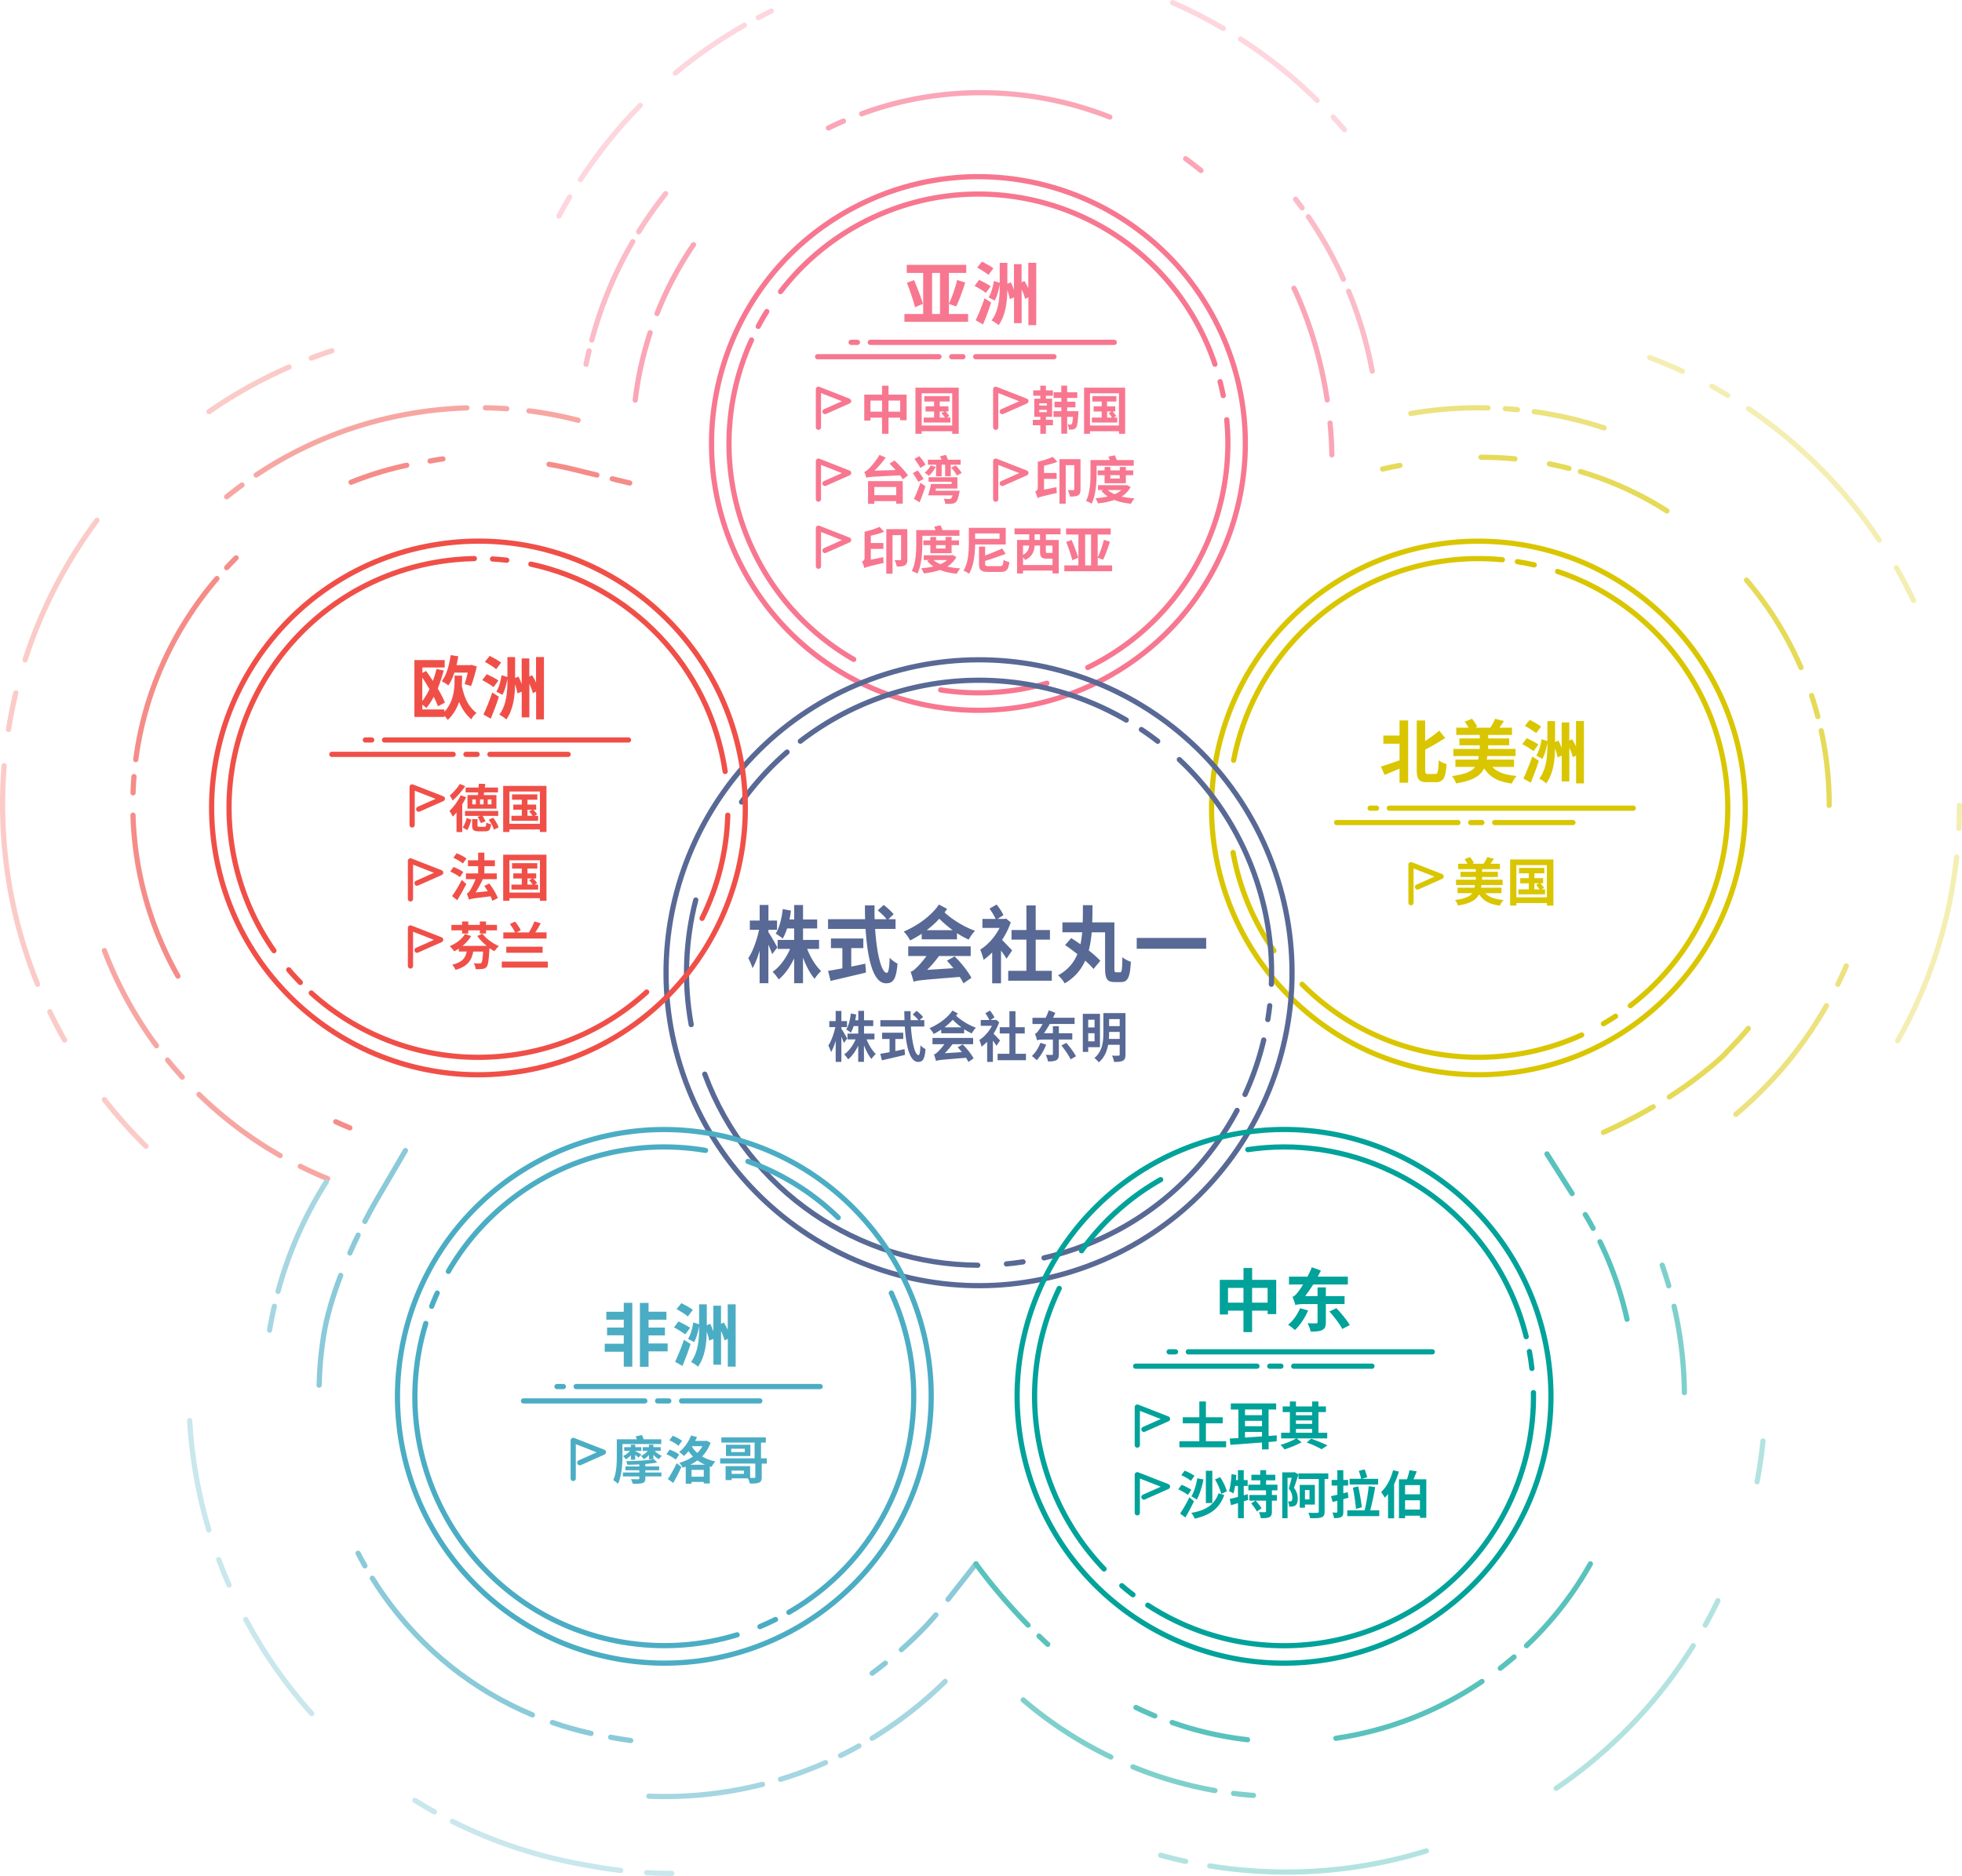 <svg xmlns="http://www.w3.org/2000/svg" viewBox="0 0 467.63 447.24"><defs><style>.d{stroke:#586995}.d,.e,.f,.g,.h,.i{fill:none;stroke-linecap:round;stroke-linejoin:round;stroke-width:1.24px}.l{fill:#4badc4}.e{stroke:#f04f48}.p{fill:#f04f48}.q{fill:#00a29a}.f{stroke:#d9c600}.g{stroke:#f87790}.h{stroke:#00a29a}.r{fill:#d9c600}.i{stroke:#4badc4}</style></defs><g id="b"><g id="c"><path class="f" d="M307.4 237.59c-24.84-24.83-24.84-65.11 0-89.94 24.84-24.84 65.11-24.84 89.94 0 24.84 24.84 24.84 65.11 0 89.94-24.84 24.84-65.11 24.84-89.94 0zm-3.77-10.94a59.12 59.12 0 01-9.74-23.41m83.09 43.5c-21.91 9.96-48.62 5.93-66.64-12.09m74.72 7.62c-.95.63-1.92 1.22-2.89 1.79"/><path class="f" d="M371.24 136.24c8.47 2.83 16.42 7.61 23.16 14.35 23.21 23.21 23.21 60.85 0 84.06-1.85 1.85-3.8 3.56-5.82 5.11M361.67 133.9c1.34.21 2.68.47 4.01.77m-71.66 46.59c2.18-11.24 7.62-21.97 16.32-30.68 13.06-13.06 30.69-18.77 47.74-17.14"/><path class="g" d="M261.08 162.89c-31.57 15.4-69.65 2.28-85.04-29.28-15.4-31.57-2.28-69.64 29.29-85.04 31.57-15.4 69.65-2.28 85.04 29.29s2.28 69.64-29.29 85.04zm-11.57 0a59.105 59.105 0 01-25.3 1.59m68.18-64.41c2.28 23.96-10.23 47.91-33.13 59.07m31.54-68.15c.28 1.1.53 2.21.75 3.32"/><path class="g" d="M186.04 69.52a59.26 59.26 0 0121.11-17.23c29.51-14.39 65.09-2.13 79.48 27.37a58.74 58.74 0 012.94 7.17m-108.85-9.02c.64-1.2 1.32-2.38 2.04-3.54m20.71 82.93a59.157 59.157 0 01-23.69-25.42c-8.1-16.6-7.76-35.13-.66-50.72"/><path class="d" d="M163.4 257.77c-14.29-38.63 5.45-81.53 44.08-95.82 38.64-14.29 81.53 5.45 95.82 44.09 14.29 38.63-5.45 81.53-44.08 95.82-38.63 14.28-81.53-5.45-95.82-44.08zm1.34-13.5c-1.83-10.07-1.36-20.18 1.09-29.71m67.22 87.07c-28.22-.13-54.71-17.51-65.07-45.55m75.86 44.75c-1.32.2-2.64.37-3.96.49"/><path class="d" d="M294.85 264.72c-7.75 14.54-20.65 26.39-37.32 32.56a70.209 70.209 0 01-8.7 2.6m52.37-51.94a70.313 70.313 0 01-4.46 12.98m5.89-21.16c-.13 1.1-.28 2.2-.46 3.3m-21.08-61.97c7.63 7.16 13.76 16.16 17.64 26.64 3.29 8.88 4.65 18.01 4.29 26.92m-30.98-60.73c1.33.88 2.63 1.81 3.89 2.79m-85.17-.01c5.45-4.2 11.62-7.66 18.42-10.18 20.32-7.51 41.89-4.96 59.26 5.14m-91.69 19.55c3.12-4.34 6.74-8.35 10.84-11.91"/><path class="e" d="M176.95 183.31c5.14 34.74-18.86 67.08-53.6 72.22-34.75 5.14-67.08-18.86-72.22-53.61-5.14-34.75 18.86-67.08 53.6-72.22 34.75-5.14 67.08 18.86 72.22 53.6zm-3.49 11.03c-.24 8.72-2.4 17.08-6.13 24.6m-40.8-84.45c23.53 5.06 42.58 24.22 46.31 49.43m-55.45-50.66c1.14.06 2.27.16 3.39.29"/><path class="e" d="M65.29 226.64c-5.11-7.31-8.65-15.9-10.05-25.33-4.81-32.47 17.63-62.7 50.1-67.5 2.59-.38 5.17-.59 7.72-.64M71.58 234.22c-.95-.97-1.87-1.97-2.76-3.01m85.31 5.3a59.15 59.15 0 01-31.39 14.91c-18.27 2.7-35.83-3.21-48.55-14.69"/><path d="M184.04 227.46c-.2-.56-.54-1.42-.9-2.26v9.2h-2.09v-7.76c-.49 1.66-1.06 3.14-1.69 4.18-.2-.68-.67-1.76-1.01-2.4 1.08-1.54 2.05-4.36 2.58-6.76h-2.21v-2.2h2.34v-3.72h2.09v3.72h2.05v2.2h-2.05v.58c.52.74 1.84 3.04 2.12 3.62l-1.22 1.6zm8.34-1.24c.79 2.04 2.05 4.08 3.33 5.28-.49.44-1.21 1.28-1.55 1.86-1.04-1.2-2.02-3.06-2.77-5.06v6.1h-2.11v-5.92c-.99 2.06-2.25 3.86-3.69 5.02-.32-.54-.99-1.38-1.44-1.82 1.67-1.14 3.22-3.24 4.16-5.46h-2.97v-2.14h3.94v-2.74h-1.67c-.31.92-.67 1.76-1.06 2.42-.36-.34-1.21-.92-1.67-1.18.9-1.4 1.42-3.62 1.69-5.86l1.96.38c-.11.72-.22 1.42-.36 2.1h1.12v-3.44h2.11v3.44h3.37v2.14h-3.37v2.74h3.82v2.14h-2.83zm16.2-4.76c.38 5.84 1.48 10.46 2.79 10.46.38 0 .59-1.06.68-3.6.49.56 1.28 1.14 1.87 1.4-.32 3.78-1.04 4.7-2.75 4.7-3.08 0-4.43-5.92-4.86-12.96h-8.95v-2.32h8.84c-.04-1.08-.05-2.2-.05-3.3h2.3c-.02 1.1-.02 2.22.02 3.3h2.84c-.49-.68-1.39-1.5-2.11-2.1l1.42-1.3c.81.62 1.87 1.56 2.36 2.22l-1.22 1.18h1.69v2.32h-4.88zm-5.69 8.98c1.1-.22 2.25-.46 3.35-.7l.16 2.12c-2.95.72-6.12 1.44-8.44 2l-.59-2.4c.92-.16 2.11-.36 3.4-.6v-4.82h-2.72v-2.3h7.72v2.3h-2.88v4.4zm22.85-13.76c-.2.28-.4.56-.61.84 1.75 1.64 4.59 3.44 7.26 4.38-.49.5-1.17 1.46-1.51 2.1-.94-.42-1.89-.94-2.79-1.54v1.48h-8.41v-1.32c-.88.56-1.78 1.1-2.75 1.58-.31-.6-1.03-1.64-1.53-2.12 3.42-1.44 6.68-3.88 8.39-6.44l1.96 1.04zm1.78 11.32c1.57 1.52 3.22 3.62 4.02 5.12l-1.91 1.3c-.22-.46-.52-.98-.88-1.52-8.88.72-10.12.8-11 1.16-.11-.5-.47-1.72-.72-2.4.47-.1.86-.44 1.42-.98.43-.36 1.4-1.44 2.38-2.76h-4.36v-2.3h14.89v2.3h-7.56a27.7 27.7 0 01-2.83 3.3l6.27-.4c-.5-.62-1.03-1.24-1.55-1.78l1.84-1.04zm-.45-6.24c-1.19-.88-2.3-1.82-3.19-2.74-.9 1-1.93 1.9-3.01 2.74h6.19zm12.83 6.8c-.31-.52-.81-1.26-1.31-1.94v7.8h-2.11v-7.36c-.68.68-1.35 1.3-2.05 1.76-.14-.66-.56-1.98-.81-2.42 1.8-1.1 3.55-3.06 4.63-5.18h-4.1v-2.14h3.15c-.32-.74-.9-1.72-1.46-2.46l1.69-.98c.63.76 1.31 1.8 1.64 2.52l-1.42.92h1.67l.36-.1 1.13.92c-.5 1.46-1.24 2.9-2.07 4.18.74.72 2.03 2.12 2.39 2.5l-1.33 1.98zm10.79 2.88v2.36H240.3v-2.36h4.34v-7.42h-3.55v-2.3h3.55v-5.86h2.21v5.86h3.4v2.3h-3.4v7.42h3.84zm16.3.36c.4 0 .47-.64.52-3.6.5.44 1.42.9 2.02 1.08-.18 3.6-.68 4.84-2.34 4.84h-1.57c-1.69 0-2.23-.72-2.23-3.3v-8.56h-3.19c-.13 1.5-.34 2.96-.7 4.32 1.1.86 2.09 1.74 2.75 2.48l-1.62 1.94a18.38 18.38 0 00-1.98-1.98c-.97 2.16-2.5 4.04-4.9 5.42-.32-.62-1.01-1.46-1.57-1.92 2.36-1.28 3.76-3.02 4.61-5.06-.99-.78-2.02-1.54-2.93-2.16l1.46-1.66c.68.44 1.44.94 2.2 1.48.2-.92.32-1.88.42-2.86h-4.72v-2.36h4.84c.04-1.34.04-2.7.04-4.1h2.3c-.02 1.38-.02 2.76-.07 4.1h5.28v10.92c0 .84.05.98.41.98h.97zm20.5-8.2v2.58h-16.56v-2.58h16.56zm-86.36 25.03c-.13-.36-.35-.92-.59-1.47v6h-1.36v-5.06c-.32 1.08-.69 2.05-1.1 2.72-.13-.44-.43-1.15-.66-1.56.7-1 1.34-2.84 1.68-4.4h-1.44v-1.43h1.52v-2.42h1.36v2.42h1.34v1.43h-1.34v.38c.34.48 1.2 1.98 1.38 2.36l-.8 1.04zm5.43-.81c.52 1.33 1.34 2.66 2.17 3.44-.32.29-.79.83-1.01 1.21-.68-.78-1.31-1.99-1.8-3.3v3.97h-1.37v-3.86c-.64 1.34-1.46 2.51-2.4 3.27-.21-.35-.64-.9-.94-1.19 1.09-.74 2.1-2.11 2.71-3.56h-1.93v-1.39h2.57v-1.79h-1.09c-.2.6-.43 1.15-.69 1.58-.23-.22-.79-.6-1.09-.77.59-.91.93-2.36 1.1-3.82l1.28.25c-.07.47-.14.93-.23 1.37h.73v-2.24h1.37v2.24h2.19v1.39h-2.19v1.79h2.48v1.39h-1.84zm10.55-3.1c.25 3.81.96 6.82 1.82 6.82.25 0 .39-.69.45-2.35.32.37.83.74 1.22.91-.21 2.46-.68 3.06-1.79 3.06-2 0-2.88-3.86-3.16-8.44h-5.82v-1.51h5.75c-.02-.7-.04-1.43-.04-2.15h1.5c-.01.72-.01 1.45.01 2.15h1.85c-.32-.44-.9-.98-1.37-1.37l.93-.85c.53.4 1.22 1.02 1.54 1.45l-.8.77h1.1v1.51h-3.18zm-3.7 5.85c.71-.14 1.46-.3 2.18-.46l.11 1.38c-1.92.47-3.98.94-5.5 1.3l-.39-1.56c.6-.1 1.37-.23 2.21-.39v-3.14h-1.77v-1.5h5.03v1.5h-1.88v2.87zm14.87-8.97c-.13.18-.26.37-.4.55 1.14 1.07 2.99 2.24 4.72 2.85-.32.33-.76.95-.98 1.37-.61-.27-1.23-.61-1.82-1v.96h-5.47v-.86c-.57.37-1.16.72-1.79 1.03-.2-.39-.67-1.07-1-1.38 2.23-.94 4.35-2.53 5.46-4.2l1.28.68zm1.16 7.38c1.02.99 2.1 2.36 2.61 3.34l-1.24.85c-.14-.3-.34-.64-.57-.99-5.78.47-6.59.52-7.16.76-.07-.33-.3-1.12-.47-1.56.3-.06.56-.29.93-.64.28-.24.91-.94 1.55-1.8h-2.84v-1.5h9.69v1.5h-4.92c-.54.74-1.18 1.5-1.84 2.15l4.08-.26c-.33-.4-.67-.81-1.01-1.16l1.2-.68zm-.29-4.07c-.77-.57-1.5-1.19-2.07-1.79-.59.65-1.25 1.24-1.96 1.79h4.03zm8.36 4.43c-.2-.34-.53-.82-.86-1.26v5.08h-1.37v-4.8c-.45.44-.88.85-1.34 1.15-.09-.43-.36-1.29-.53-1.58 1.17-.72 2.31-1.99 3.01-3.38h-2.67v-1.39h2.05c-.21-.48-.59-1.12-.95-1.6l1.1-.64c.41.5.86 1.17 1.07 1.64l-.93.6h1.09l.23-.06.74.6c-.33.95-.81 1.89-1.35 2.72.48.47 1.32 1.38 1.56 1.63l-.87 1.29zm7.02 1.88v1.54h-6.76v-1.54h2.82v-4.83h-2.31v-1.5h2.31v-3.82h1.44v3.82h2.21v1.5h-2.21v4.83h2.5zm4.82-2.18c-.53 1.41-1.41 2.83-2.25 3.71-.26-.27-.83-.77-1.17-.99.84-.76 1.61-1.97 2.04-3.15l1.38.43zm3.02-1.21v3.45c0 .79-.14 1.21-.62 1.47-.46.26-1.12.3-1.97.3-.07-.46-.32-1.15-.53-1.59.61.03 1.24.04 1.44.03.2 0 .26-.05.26-.25v-3.41h-2.4c-.63 0-1.25.08-1.37.21-.07-.33-.32-1.12-.5-1.58.34-.1.59-.42.97-.95.18-.23.48-.73.84-1.38h-2.41v-1.49h3.15c.27-.57.53-1.17.75-1.79l1.55.61c-.18.4-.35.78-.54 1.17h5.13v1.49h-5.91c-.46.79-.93 1.54-1.37 2.2h2.11v-1.66h1.42v1.66h3.2v1.5h-3.2zm1.79.78c.82.96 1.83 2.29 2.29 3.21l-1.27.73c-.42-.89-1.38-2.29-2.2-3.31l1.18-.62zm5.21 1.04v1.12h-1.29v-9.08h4.09v7.96h-2.8zm0-6.55v1.84h1.51v-1.84h-1.51zm1.51 5.15v-1.93h-1.51v1.93h1.51zm7.37 3.13c0 .82-.15 1.24-.61 1.49-.47.25-1.14.29-2.11.29-.06-.43-.29-1.11-.49-1.5.63.04 1.35.03 1.55.01.21 0 .28-.08.28-.3v-2.29h-2.75c-.29 1.56-.93 3.11-2.24 4.18-.21-.3-.75-.83-1.04-1.03 1.97-1.62 2.14-4.04 2.14-6.02v-4.69h5.27v9.86zm-1.38-3.7v-1.67h-2.52v.2c0 .47-.01.96-.06 1.47h2.58zm-2.52-4.73v1.67h2.52v-1.67h-2.52z" fill="#586995"/><path class="r" d="M333.57 171.75h2.05v14.85h-2.05v-3.36c-1.24.54-2.5 1.06-3.57 1.51l-.87-2c1.11-.33 2.78-.9 4.44-1.49v-3.96h-3.86v-1.95h3.86v-3.6zm8.51 12.79c.62 0 .72-.66.83-3.29.47.38 1.33.77 1.87.88-.2 3.13-.67 4.34-2.51 4.34h-2.19c-1.87 0-2.41-.69-2.41-3v-11.71h2.01v4.91c1.25-.8 2.46-1.72 3.36-2.49l1.41 1.75c-1.44.98-3.16 1.95-4.76 2.78v4.78c0 .92.1 1.03.69 1.03h1.7zm13.62-1.7c1.16 1.26 3.06 1.93 5.8 2.14-.42.43-.93 1.26-1.16 1.82-3.29-.44-5.27-1.52-6.6-3.63-.85 1.77-2.65 2.93-6.71 3.6-.13-.52-.59-1.34-.97-1.75 3.19-.43 4.73-1.13 5.53-2.18h-4.7v-1.75h5.4c.05-.26.1-.56.13-.85h-6.02v-1.69h6.29v-.87h-4.85v-1.64h4.85v-.83h-5.6v-1.72h2.93a9.28 9.28 0 00-.92-1.44l1.74-.69c.51.57 1.02 1.36 1.23 1.92l-.47.21h3.6c.41-.64.9-1.49 1.16-2.13l2.1.54c-.36.57-.74 1.11-1.1 1.59h3.01v1.72h-5.67v.83h5.01v1.64h-5.01v.87h6.52v1.69h-6.73c-.03.29-.08.57-.13.85h6.5v1.75h-5.16zm9.8-3.77c-.59-.47-1.8-1.21-2.68-1.67l1.08-1.42c.87.41 2.13 1.06 2.77 1.52l-1.16 1.57zm-2.41 6.53c.61-1.28 1.47-3.34 2.11-5.25l1.57 1.01c-.54 1.75-1.26 3.63-1.93 5.24l-1.75-1zm3.03-10.81c-.57-.51-1.8-1.26-2.68-1.75l1.15-1.42c.85.43 2.1 1.11 2.72 1.6l-1.18 1.57zm11.4-2.91v14.88h-1.87v-6.63l-.79.38c-.13-.62-.44-1.44-.82-2.26v8.04h-1.82v-6.14l-1 .41c-.1-.59-.31-1.38-.59-2.16-.05 2.91-.39 5.94-2.08 8.38-.39-.38-1.15-.9-1.67-1.13 1.75-2.42 1.93-5.4 1.93-8.3v-.29c-.23 1.34-.61 2.87-1.2 3.85l-1.44-.77c.62-.98 1.05-2.55 1.25-3.91l1.39.43v-4.75h1.83v4.98l.82-.33c.28.54.54 1.16.75 1.79v-6.12h1.82v4.32l.67-.31c.33.52.66 1.13.93 1.72v-6.06h1.87z"/><path class="f" d="M331.13 192.67h58.15m-70.71 3.43h28.92m3.05 0h2.66m-26.64-3.43h1.51m28.18 3.43h18.65"/><path class="r" d="M354.01 212.94c.87.95 2.3 1.45 4.35 1.61-.32.32-.7.95-.87 1.36-2.47-.33-3.96-1.14-4.95-2.73-.64 1.33-1.99 2.2-5.04 2.7-.1-.39-.44-1.01-.72-1.31 2.39-.32 3.55-.85 4.15-1.63h-3.53v-1.31h4.05c.04-.2.07-.42.1-.64h-4.52v-1.27h4.72v-.65h-3.64v-1.23h3.64v-.63h-4.2v-1.29h2.2a6.39 6.39 0 00-.69-1.08l1.3-.52c.38.43.76 1.02.92 1.44l-.36.16h2.7c.31-.48.68-1.12.87-1.6l1.57.41c-.27.43-.55.83-.82 1.19h2.26v1.29h-4.25v.63h3.76v1.23h-3.76v.65h4.89v1.27h-5.05c-.02.22-.06.43-.1.64h4.88v1.31H354zm16.24-8.04v10.99h-1.56v-.61h-7.27v.61h-1.49V204.9h10.32zm-1.56 9.03v-7.69h-7.27v7.69h7.27zm-.43-1.9v1.19h-6.36v-1.19h2.47v-1.45h-2.03v-1.23h2.03v-1.15h-2.33v-1.28h6.03v1.28h-2.35v1.15h2.08v1.23h-.68c.33.34.72.8.92 1.09l-.64.36h.86zm-2.54 0h1.23c-.21-.33-.55-.75-.84-1.07l.75-.38h-1.14v1.45z"/><path class="f" d="M336.3 215.21v-9.07l7.19 2.81-5.63 2.51"/><path class="q" d="M304.18 305.12v8.17h-2.05v-.82h-3.7v5.11h-2.06v-5.11h-3.68v.9h-1.96v-8.25h5.65v-2.83h2.06v2.83h5.75zm-7.81 5.44v-3.52h-3.68v3.52h3.68zm5.76 0v-3.52h-3.7v3.52h3.7zm9.66 1.85c-.74 1.77-1.96 3.55-3.14 4.67-.36-.34-1.16-.97-1.64-1.24 1.18-.95 2.24-2.47 2.85-3.96l1.93.54zm4.22-1.52v4.34c0 1-.2 1.52-.87 1.85-.64.33-1.57.38-2.75.38-.1-.57-.44-1.44-.74-2 .85.03 1.74.05 2.02.03.28 0 .36-.07.36-.31v-4.29h-3.36c-.88 0-1.75.1-1.91.26-.1-.41-.44-1.41-.71-1.98.47-.13.82-.52 1.36-1.2.25-.29.67-.92 1.18-1.74h-3.37v-1.87h4.4c.38-.72.74-1.47 1.05-2.24l2.16.77c-.25.51-.49.98-.75 1.47h7.17v1.87H313c-.64 1-1.29 1.93-1.92 2.77h2.95v-2.08h1.98V309h4.47l-.02 1.88h-4.45zm2.51.98c1.15 1.21 2.55 2.88 3.19 4.03l-1.77.92c-.59-1.11-1.93-2.88-3.08-4.16l1.65-.79z"/><path class="h" d="M283.23 322.28h58.15m-70.71 3.42h28.92m3.05 0h2.66m-26.64-3.42h1.51m28.18 3.42H327"/><path class="q" d="M292.24 343.6v1.44h-11.13v-1.44h4.74v-4.27h-3.94v-1.45h3.94v-3.77h1.57v3.77h4v1.45h-4v4.27h4.82zm12.05.02l-1.92.16v1.76h-1.58v-1.65c-2.81.22-5.55.42-7.53.57l-.16-1.51c.61-.04 1.33-.07 2.06-.12v-6.8h-1.81v-1.46h10.82v1.46h-1.81v6.31l1.96-.15-.05 1.44zm-7.55-7.6v1.36h4.05v-1.36h-4.05zm0 3.99h4.05v-1.28h-4.05v1.28zm0 2.71c1.29-.09 2.67-.18 4.05-.28v-1.07h-4.05v1.35zm12.31.19l1.17.92c-1.11.64-2.78 1.31-4.08 1.71-.22-.31-.63-.8-.95-1.08 1.27-.34 2.87-1.01 3.75-1.55h-3.59v-1.34h2.08v-4.93h-1.71v-1.34h1.71v-1.19h1.45v1.19h3.87v-1.19h1.49v1.19h1.79v1.34h-1.79v4.93h2.1v1.34h-7.28zm-.17-6.26v.76h3.87v-.76h-3.87zm0 2.8h3.87v-.82h-3.87v.82zm0 2.12h3.87v-.9h-3.87v.9zm3.62 1.42c1.39.48 2.97 1.13 3.89 1.6l-1.4.92c-.79-.47-2.19-1.13-3.54-1.62l1.04-.9zm-30.88 10.98c.75.31 1.79.82 2.33 1.2l-.82 1.22c-.48-.39-1.5-.97-2.3-1.33l.79-1.09zm1.87 2.98l1.09.95a47.39 47.39 0 01-2.06 3.87l-1.25-.95c.64-.92 1.54-2.44 2.22-3.87zm-1.12-6.34c.77.31 1.81.83 2.32 1.24l-.85 1.19c-.48-.43-1.5-1.01-2.29-1.36l.81-1.07zm9.42 5.81c-1.16 3.27-3.42 4.8-7.05 5.63a4.82 4.82 0 00-.8-1.38c3.35-.56 5.48-1.84 6.5-4.68l1.35.43zm-4.95-3.72c-.33 1.78-.95 3.65-1.6 4.83-.28-.23-.92-.63-1.28-.8.64-1.03 1.14-2.73 1.41-4.3l1.46.27zm2.11-2.06v7.69h-1.54v-7.69h1.54zm1.88 1.52c.7 1.06 1.34 2.43 1.58 3.38l-1.34.61c-.21-.95-.82-2.38-1.49-3.44l1.24-.55zm6.69 5.42l-1.06.33v4.04h-1.39v-3.61l-1.66.5-.31-1.49c.54-.12 1.22-.28 1.96-.48v-2.62h-.68c-.12.69-.26 1.31-.39 1.79-.25-.17-.79-.42-1.07-.54.32-.98.53-2.58.61-4.07l1.14.21c-.02.41-.06.81-.11 1.22h.49v-2.38h1.39v2.38h.93v1.39h-.93v2.24l.95-.27.11 1.35zm5.63-2.28v1.11h1.19v1.35h-1.19v2.57c0 .74-.13 1.13-.61 1.36-.47.22-1.15.25-2.04.25-.06-.42-.25-1.04-.42-1.45.58.02 1.23.02 1.41.02.21-.01.26-.05.26-.21v-2.54h-2.48c.52.54 1.13 1.3 1.41 1.83l-1.12.75c-.25-.53-.83-1.34-1.35-1.93l1.02-.65h-1.45v-1.35h3.97v-1.11h-4.21v-1.35h2.83v-1.04h-2.11v-1.33h2.11v-1.09h1.4v1.09h2.19v1.33h-2.19v1.04h2.7v1.35h-1.31zm6.33-3.8c-.32 1.03-.72 2.26-1.07 3.21.74.97.9 1.84.9 2.55 0 .8-.16 1.33-.55 1.62-.18.15-.42.22-.69.27-.22.04-.52.04-.8.03 0-.36-.12-.9-.32-1.25.21.01.39.02.53.01.12 0 .25-.04.33-.1.15-.11.21-.38.21-.74 0-.59-.15-1.38-.85-2.25.25-.75.49-1.73.69-2.54h-.98v9.64h-1.26v-10.94h2.7l.21-.06.96.55zm7.11 1.11h-.88v7.74c0 .83-.2 1.18-.74 1.38-.55.21-1.41.23-2.7.22-.06-.38-.27-.95-.44-1.3.87.03 1.86.03 2.12.01.27 0 .37-.07.37-.32v-7.73h-4.83v-1.35h7.1v1.35zm-5.56 6.08v.75h-1.24V354h3.6v4.69h-2.36zm0-3.46v2.24h1.08v-2.24h-1.08zm9.14 2.18v2.99c0 .69-.11 1.03-.5 1.25-.38.22-.92.28-1.71.27-.05-.37-.22-.95-.41-1.33.42.02.85.02 1 .01.15 0 .2-.05.2-.21v-2.6l-1.14.29-.38-1.39c.44-.1.96-.21 1.52-.34v-2.19h-1.36v-1.35h1.36v-2.32h1.42v2.32h1.15v1.35h-1.15V356l1.06-.26.17 1.33-1.23.33zm8.57 2.65v1.38h-7.63v-1.38h4.14c.39-1.58.81-3.97.97-5.75l1.54.22a55.52 55.52 0 01-1.18 5.53h2.16zm-.27-6.14h-6.8v-1.38h2.74c-.09-.53-.34-1.31-.55-1.89l1.4-.34c.23.59.48 1.36.61 1.87l-1.29.37h3.89v1.38zm-5.28 5.8c-.1-1.26-.41-3.43-.74-5.07l1.28-.28c.37 1.61.72 3.73.85 4.97l-1.39.38zm10.22-8.88c-.29 1.03-.67 2.04-1.13 2.97v8.16h-1.45v-5.8c-.25.32-.52.63-.77.88-.17-.31-.63-1.02-.88-1.34 1.29-1.19 2.3-3.13 2.85-5.2l1.39.32zm6.54 1.82v9.19h-1.52v-.5h-3.54v.59h-1.46v-9.27h1.92c.23-.69.47-1.52.59-2.17l1.73.27c-.25.65-.52 1.31-.77 1.9h3.06zm-5.06 1.39v2.19h3.54v-2.19h-3.54zm3.54 5.83v-2.21h-3.54v2.21h3.54z"/><path class="h" d="M271.07 344.52v-9.07l7.2 2.81-5.63 2.5m-1.57 19.9v-9.08l7.2 2.82-5.63 2.5"/><path d="M230.74 74.86v1.87h-15.18v-1.87h4.47v-9.79h-3.91v-1.93h14.18v1.93h-4.13v7.32c.72-1.51 1.54-3.8 1.96-5.65l1.92.62c-.62 2.03-1.44 4.22-2.14 5.7l-1.74-.61v2.41h4.57zm-12.87-8.09c.75 1.82 1.69 4.21 2.1 5.67l-1.88.8c-.36-1.49-1.21-3.96-1.93-5.83l1.72-.64zm4.29 8.09h1.88v-9.79h-1.88v9.79zm12.8-5.04c-.59-.47-1.8-1.21-2.68-1.67l1.08-1.42c.87.41 2.13 1.06 2.77 1.52l-1.16 1.57zm-2.41 6.53c.61-1.28 1.47-3.34 2.11-5.25l1.57 1.01c-.54 1.75-1.26 3.63-1.93 5.24l-1.75-1zm3.03-10.81c-.57-.51-1.8-1.26-2.68-1.75l1.15-1.42c.85.43 2.1 1.11 2.72 1.6l-1.18 1.57zm11.4-2.91v14.88h-1.87v-6.63l-.79.38c-.13-.62-.44-1.44-.82-2.26v8.04h-1.82V70.9l-1 .41c-.1-.59-.31-1.38-.59-2.16-.05 2.91-.39 5.94-2.08 8.38-.39-.38-1.15-.9-1.67-1.13 1.75-2.42 1.93-5.4 1.93-8.3v-.29c-.23 1.34-.61 2.87-1.2 3.85l-1.44-.77c.62-.98 1.05-2.55 1.25-3.91l1.39.43v-4.75h1.83v4.98l.82-.33c.28.54.54 1.16.75 1.79v-6.12h1.82v4.32l.67-.31c.33.52.66 1.13.93 1.72v-6.06h1.87zm-30.89 31.43v6.13h-1.54v-.61h-2.78v3.83h-1.55v-3.83h-2.76v.68h-1.47v-6.19h4.24v-2.12h1.55v2.12h4.31zm-5.86 4.08V95.5h-2.76v2.64h2.76zm4.32 0V95.5h-2.78v2.64h2.78zm13.96-5.72v10.99h-1.56v-.61h-7.27v.61h-1.49V92.42h10.32zm-1.56 9.03v-7.69h-7.27v7.69h7.27zm-.43-1.9v1.19h-6.36v-1.19h2.47V98.1h-2.03v-1.23h2.03v-1.15h-2.33v-1.28h6.03v1.28h-2.35v1.15h2.08v1.23h-.68c.33.34.72.8.92 1.09l-.64.36h.86zm-2.54 0h1.23c-.21-.33-.55-.75-.84-1.07l.75-.38h-1.14v1.45zm25.31.53h1.68v1.3h-1.68v2.04h-1.34v-2.04h-1.79v-1.3h1.79v-.71h-1.43v-4.32h1.43v-.7h-1.69v-1.28h1.69v-1.13h1.34v1.13h1.66v1.28h-1.66v.7h1.47v4.32h-1.47v.71zm-1.59-3.4h1.81v-.53h-1.81v.53zm0 1.58h1.81v-.54h-1.81v.54zm9.33.27c-.15 2.15-.29 3.09-.58 3.43-.2.26-.4.37-.67.41-.23.05-.62.06-1.01.04-.02-.38-.14-.9-.32-1.23.3.04.54.05.68.05.13 0 .22-.02.3-.13.13-.16.23-.61.31-1.71h-1.39v4h-1.4v-4h-1.85v-1.36h1.85v-.91h-1.61v-1.35h1.61v-.9h-1.82v-1.35h1.82v-1.58h1.4v1.58h2.41v1.35h-2.41v.9h1.97v1.35h-1.97v.91h2.7l-.04.52zm11.14-6.11v10.99h-1.48v-.61h-6.9v.61h-1.41V92.42h9.79zm-1.48 9.03v-7.69h-6.9v7.69h6.9zm-.41-1.9v1.19h-6.04v-1.19h2.34V98.1h-1.92v-1.23h1.92v-1.15h-2.22v-1.28h5.72v1.28h-2.23v1.15h1.97v1.23h-.64c.31.34.69.8.87 1.09l-.61.36h.82zm-2.41 0h1.17c-.2-.33-.52-.75-.79-1.07l.71-.38h-1.08v1.45zm-50.69 10.21c1.13 1.06 2.59 2.57 3.23 3.6l-1.24.9c-.16-.27-.38-.59-.64-.93-6.52.32-7.39.34-8.05.57-.07-.29-.31-1.02-.48-1.4.32-.09.61-.32 1.02-.71.43-.38 1.77-1.87 2.6-3.34l1.47.63c-.77 1.14-1.75 2.24-2.68 3.13l5.04-.16c-.48-.54-.97-1.06-1.43-1.51l1.14-.76zm-6.29 4.94h8.28v5.38h-1.57v-.61h-5.21v.63h-1.5v-5.39zm1.5 1.4v1.96h5.21v-1.96h-5.21zm10.46-1.21c-.25-.55-.82-1.45-1.28-2.1l1.19-.63c.47.63 1.09 1.47 1.35 2.04l-1.27.69zm-1.02 4.03c.47-.93 1.07-2.44 1.55-3.83l1.19.84c-.41 1.28-.9 2.64-1.39 3.82l-1.35-.82zm1.52-7.37c-.27-.57-.9-1.46-1.4-2.14l1.17-.66c.5.6 1.17 1.46 1.47 2.04l-1.24.76zm3.68-.23c-.41.77-1.06 1.62-1.65 2.12-.21-.21-.7-.55-1-.74.58-.45 1.12-1.11 1.45-1.74l1.19.36zm.09-.54h-1.97v-1.18h3.24c-.1-.28-.21-.59-.33-.83l1.38-.32c.2.36.38.77.5 1.15h3.02v1.18h-2.36v2.74h-1.33v-2.74h-.83v2.76h-1.33v-2.76zm5.61 6.21s-.05.38-.1.55c-.23 1.25-.5 1.92-.85 2.2-.27.25-.56.32-.95.34-.34.04-.92.05-1.55.01a2.7 2.7 0 00-.36-1.19c.52.05 1.07.06 1.29.06.2 0 .31-.02.43-.11.13-.11.28-.33.41-.76h-5.83c.23-.74.52-1.82.69-2.7h4.91v-.54h-5.5v-1.07h6.87v2.69h-5.1l-.12.52h5.76zm-.96-6.04c.55.54 1.17 1.29 1.42 1.83l-1.13.6c-.22-.52-.82-1.33-1.35-1.88l1.06-.55zm24.25-.86c-.95.38-2.09.69-3.18.93v1.74h3v1.41h-3v2.57l2.97-.6c-.01.43.04 1.06.09 1.38-3.61.82-4.21 1-4.61 1.23-.09-.37-.34-1.17-.58-1.54.28-.13.64-.39.64-.88v-6.25c1.27-.29 2.67-.74 3.56-1.17l1.11 1.18zm5.52 6.58c0 .7-.14 1.17-.59 1.42-.47.26-1.08.29-1.92.29-.06-.43-.32-1.14-.54-1.55.55.02 1.14.02 1.33.02.18-.01.23-.07.23-.23v-5.72h-2.04v9.18h-1.49v-10.62h5.01v7.21zm3.82-3.73c0 2.06-.16 5.13-1.18 7.14-.29-.21-.96-.52-1.34-.63.98-1.89 1.07-4.63 1.07-6.5v-3.27h4.58c-.09-.28-.18-.58-.29-.81l1.49-.33c.17.34.34.76.47 1.14h4.05v1.36h-8.84v1.89zm8.12 3.17c-.52.96-1.25 1.7-2.16 2.27.93.22 1.96.36 3.08.44-.28.31-.65.9-.84 1.27-1.5-.15-2.83-.43-3.98-.9-1.17.42-2.49.67-3.88.82-.11-.34-.38-.9-.6-1.22 1.02-.09 2-.21 2.9-.43-.56-.38-1.07-.84-1.49-1.34l.49-.2h-1.3v-1.14h6.61l.26-.05.91.47zm-6.21-.91v-1.92h-1.66v-1.14h1.66v-.81h1.38v.81h2.24v-.81h1.45v.81h1.77v1.14h-1.77v1.92h-5.06zm.77 1.63c.43.39.98.72 1.62.99.63-.27 1.17-.59 1.62-.99h-3.24zm.6-3.55v.81h2.24v-.81h-2.24zm-53.9 13.5c-.95.38-2.09.69-3.18.93v1.74h3v1.41h-3v2.57l2.97-.6c-.01.43.04 1.06.09 1.38-3.61.82-4.21 1-4.61 1.23-.09-.37-.34-1.17-.58-1.54.28-.13.64-.39.64-.88v-6.25c1.26-.29 2.67-.74 3.56-1.17l1.11 1.18zm5.52 6.58c0 .7-.14 1.17-.59 1.42-.47.26-1.08.29-1.92.29-.06-.43-.32-1.14-.54-1.55.55.02 1.14.02 1.33.02.18-.01.23-.07.23-.23v-5.72h-2.04v9.18h-1.49v-10.62h5.01v7.21zm3.57-3.73c0 2.06-.16 5.13-1.18 7.14-.29-.21-.96-.52-1.34-.63.98-1.89 1.07-4.63 1.07-6.5v-3.27h4.58c-.09-.28-.18-.58-.29-.81l1.49-.33c.17.34.34.76.47 1.14h4.05v1.36h-8.84v1.89zm8.12 3.17c-.52.96-1.25 1.7-2.16 2.27.93.22 1.96.36 3.08.44-.28.31-.65.9-.84 1.27-1.5-.15-2.83-.43-3.98-.9-1.17.42-2.49.67-3.88.82-.11-.34-.38-.9-.6-1.22 1.02-.09 2-.21 2.9-.43-.56-.38-1.07-.84-1.49-1.34l.49-.2h-1.3v-1.14h6.61l.26-.05.91.47zm-6.21-.91v-1.92h-1.66v-1.14h1.66v-.81h1.38v.81h2.24v-.81h1.45v.81h1.77v1.14h-1.77v1.92h-5.06zm.77 1.63c.43.39.98.72 1.62.99.63-.27 1.17-.59 1.62-.99h-3.24zm.6-3.55v.81h2.24v-.81h-2.24zm9.3-.16c-.02 2.12-.28 5.06-1.44 6.98-.29-.23-.95-.61-1.33-.75 1.18-1.89 1.28-4.69 1.28-6.66v-3.54h8.79v3.97h-7.31zm0-2.64v1.3h5.83v-1.3h-5.83zm5.86 7.8c.71 0 .82-.22.92-1.52.33.25.97.48 1.38.55-.21 1.84-.65 2.35-2.2 2.35h-2.7c-1.84 0-2.33-.43-2.33-1.96v-4.07h1.46v2.11c1.45-.53 2.95-1.17 4.07-1.67l.83 1.28c-1.47.56-3.27 1.18-4.9 1.69v.64c0 .53.15.6.98.6h2.49zm11.01-7.58v1.34h3.07v7.98h-1.49v-.68h-7.03v.7h-1.42v-8.01h2.9v-1.34h-3.51v-1.4h10.98v1.4h-3.5zm1.58 7.31v-1.52h-1.41c-1.28 0-1.56-.42-1.56-1.81v-1.3h-1.29c-.07 1.29-.54 2.64-2.27 3.44-.09-.16-.29-.42-.49-.64v1.83h7.03zm-7.03-4.63v2.21c1.12-.6 1.4-1.39 1.46-2.21h-1.46zm4.05-2.68h-1.28v1.34h1.28v-1.34zm1.39 2.68v1.3c0 .41.05.44.39.44h.97c.11 0 .17-.01.22-.02v-1.72h-1.58zm15.8 4.72v1.4h-11.39v-1.4h3.35v-7.35h-2.94v-1.45h10.64v1.45h-3.1v5.49c.54-1.13 1.15-2.85 1.47-4.24l1.44.47c-.47 1.52-1.08 3.17-1.61 4.27l-1.3-.45v1.81h3.43zm-9.65-6.07c.56 1.36 1.26 3.16 1.57 4.25l-1.41.6c-.27-1.12-.91-2.97-1.45-4.37l1.29-.48zm3.22 6.07h1.41v-7.35h-1.41v7.35z" fill="#f87790"/><path class="g" d="M207.43 81.62h58.15m-70.71 3.42h28.92m3.05 0h2.66m-26.64-3.42h1.51m28.18 3.42h18.65m-56.13 16.83V92.8l7.19 2.82-5.63 2.5M195.07 119v-9.07l7.19 2.82-5.63 2.5m40.69-13.38V92.8l7.2 2.82-5.63 2.5M237.32 119v-9.07l7.2 2.82-5.63 2.5m-43.82 19.74v-9.07l7.19 2.81-5.63 2.51"/><path class="l" d="M148.67 310.59h2.03v15.23h-2.03v-3.57h-4.54v-1.9h4.54v-2.01h-3.98v-1.85h3.98v-1.87h-4.16v-1.9h4.16v-2.13zm10.46 11.58h-4.55v3.68h-2.06v-15.23h2.06v2.1h4.26v1.9h-4.26v1.87h3.9v1.87h-3.9v1.92h4.55v1.9zm4.19-4.05c-.59-.47-1.8-1.21-2.68-1.67l1.08-1.42c.87.41 2.13 1.06 2.77 1.52l-1.16 1.57zm-2.41 6.53c.61-1.28 1.47-3.34 2.11-5.25l1.57 1.01c-.54 1.75-1.26 3.63-1.93 5.24l-1.75-1zm3.03-10.81c-.57-.51-1.8-1.26-2.68-1.75l1.15-1.42c.85.43 2.1 1.11 2.72 1.6l-1.18 1.57zm11.4-2.91v14.88h-1.87v-6.63l-.79.38c-.13-.62-.44-1.44-.82-2.26v8.04h-1.82v-6.14l-1 .41c-.1-.59-.31-1.38-.59-2.16-.05 2.91-.39 5.94-2.08 8.38-.39-.38-1.15-.9-1.67-1.13 1.75-2.42 1.93-5.4 1.93-8.3v-.29c-.23 1.34-.61 2.87-1.2 3.85l-1.44-.77c.62-.98 1.05-2.55 1.25-3.91l1.39.43v-4.75h1.83v4.98l.82-.33c.28.54.54 1.16.75 1.79v-6.12h1.82v4.32l.67-.31c.33.52.66 1.13.93 1.72v-6.06h1.87z"/><path class="i" d="M137.33 330.56h58.15m-70.71 3.42h28.92m3.05 0h2.66m-26.64-3.42h1.51m28.18 3.42h18.65"/><path class="l" d="M148.36 344.26v2.79c0 1.92-.16 4.85-1.08 6.69-.22-.27-.82-.71-1.12-.87.79-1.66.85-4.08.85-5.82v-3.92h4.77c-.09-.25-.18-.5-.27-.7l1.5-.31c.14.31.28.68.41 1.01h4.19v1.13h-9.24zm5.45 6.79h3.83v.93h-3.83v.48c0 .68-.17.95-.7 1.11-.52.16-1.27.16-2.29.16-.09-.33-.27-.79-.45-1.09.65.02 1.51.02 1.72.02.21-.01.28-.06.28-.25v-.43h-3.91v-.93h3.91v-.54h-3.3v-.91h3.3v-.48c-.98.05-1.97.07-2.87.07-.03-.25-.15-.63-.26-.85 2.31-.02 5.09-.18 6.61-.47l.82.79c-.81.15-1.81.27-2.86.36v.58h3.3v.91h-3.3v.54zm-3.45-3.06v-1.06c-.37.41-.77.75-1.19.96-.15-.23-.45-.58-.68-.77a4.5 4.5 0 001.65-1.22h-1.36v-.9h1.58v-.59h1.04v.59h1.46v.9h-1.46v.04c.38.2 1.25.65 1.47.81l-.69.75c-.16-.16-.48-.43-.79-.67V348h-1.04zm4.31-.11v-1c-.37.41-.79.77-1.22.98-.16-.23-.47-.58-.69-.77.6-.25 1.22-.7 1.63-1.19h-1.2v-.9h1.47v-.59h1.07v.59h1.74v.9h-1.42c.44.48 1.13.93 1.71 1.19-.23.18-.57.57-.74.8-.42-.23-.88-.64-1.29-1.07v1.06h-1.07zm6.38.1c-.47-.42-1.44-.96-2.21-1.29l.77-1.09c.76.27 1.78.75 2.27 1.17l-.83 1.22zm-1.87 4.64c.6-.91 1.45-2.39 2.11-3.79l1.12.91c-.59 1.26-1.28 2.63-1.95 3.79l-1.28-.91zm2.53-7.92c-.44-.43-1.4-1-2.17-1.33l.8-1.08c.75.28 1.73.8 2.22 1.2l-.85 1.2zm7.65-.76a8.807 8.807 0 01-2.01 3.27c.87.53 1.94.96 3.17 1.2-.31.31-.72.92-.92 1.3-.15-.04-.28-.07-.42-.12v4.07h-1.44v-.37h-2.92v.42h-1.38v-4.07c-.25.1-.49.18-.74.26-.17-.36-.52-.88-.79-1.17 1.18-.32 2.3-.82 3.25-1.5-.41-.41-.76-.82-1.06-1.27-.36.44-.73.82-1.09 1.15-.25-.25-.81-.74-1.14-.96 1.19-.9 2.25-2.39 2.84-3.93l1.41.37c-.13.32-.27.63-.43.93h2.43l.25-.06.98.47zm-1.3 5.25a10 10 0 01-1.82-1.03c-.53.39-1.12.74-1.72 1.03h3.54zm-.32 2.85v-1.62h-2.92v1.62h2.92zm-2.83-7.15c.32.52.75 1.02 1.29 1.49.48-.48.88-1.01 1.22-1.6h-2.43l-.07.11zm17.84 4.04h-1.2v3.24c0 .72-.15 1.08-.69 1.3-.52.21-1.22.21-2.15.21-.06-.38-.26-.87-.44-1.24h-3.88v.42h-1.45v-3.33h5.85v2.8c.43.01.82.01.97 0 .2 0 .26-.04.26-.2v-3.21h-8.38v-1.25h8.21v-3.76h-7.92v-1.23h10.6v1.23h-1.15v3.76h1.39v1.25zm-3.91-4.51v2.7h-5.81v-2.7h5.81zm-1.33.95h-3.23v.8h3.23v-.8zm-.2 5.23h-2.94v.77h2.94v-.77z"/><path class="i" d="M136.62 352.46v-9.07l7.2 2.81-5.63 2.51"/><path class="p" d="M110.11 162.37c0 .38-.02.79-.03 1.21.66 3.05 1.6 4.88 3.49 6.42-.46.36-1.01.98-1.24 1.49-1.36-1.21-2.24-2.52-2.91-4.17-.49 1.51-1.33 3.03-2.7 4.32-.18-.28-.51-.69-.8-1.03v.31h-7.15v-13.56h7.22v1.77h-5.32v1.29l.88-.46c.54.74 1.11 1.56 1.64 2.37.33-.92.62-1.87.85-2.83l1.72.34c-.39 1.47-.88 2.95-1.42 4.29.72 1.23 1.34 2.41 1.7 3.37l-1.64.88c-.23-.64-.59-1.42-1.02-2.26-.52 1.01-1.13 1.93-1.77 2.68-.18-.21-.59-.56-.95-.82v1.15h5.26v.57c2.18-2.34 2.42-5.4 2.42-7.38v-1.24h1.79v1.28zm-9.46 4.76c.64-.8 1.21-1.78 1.72-2.83-.54-.95-1.13-1.88-1.72-2.77v5.6zm7.66-6.79c-.39 1.2-.87 2.26-1.44 3.06-.33-.28-1.13-.77-1.57-1 1.11-1.44 1.78-3.78 2.11-6.22l1.82.28c-.12.72-.25 1.42-.41 2.11h3.26l.29-.07 1.28.38c-.38 1.62-.9 3.47-1.38 4.67l-1.52-.47c.23-.7.51-1.74.74-2.73h-3.18zm9.32 3.47c-.59-.47-1.8-1.21-2.68-1.67l1.08-1.42c.87.41 2.13 1.06 2.77 1.52l-1.16 1.57zm-2.41 6.53c.61-1.28 1.47-3.34 2.11-5.25l1.57 1.01c-.54 1.75-1.26 3.63-1.93 5.24l-1.75-1zm3.03-10.81c-.57-.51-1.8-1.26-2.68-1.75l1.15-1.42c.85.43 2.1 1.11 2.72 1.6l-1.18 1.57zm11.4-2.91v14.88h-1.87v-6.63l-.79.38c-.13-.62-.44-1.44-.82-2.26v8.04h-1.82v-6.14l-1 .41c-.1-.59-.31-1.38-.59-2.16-.05 2.91-.39 5.94-2.08 8.38-.39-.38-1.15-.9-1.67-1.13 1.75-2.42 1.93-5.4 1.93-8.3v-.29c-.23 1.34-.61 2.87-1.2 3.85l-1.44-.77c.62-.98 1.05-2.55 1.25-3.91l1.39.43v-4.75h1.83v4.98l.82-.33c.28.54.54 1.16.75 1.79v-6.12h1.82v4.32l.67-.31c.33.52.66 1.13.93 1.72v-6.06h1.87z"/><path class="e" d="M91.65 176.41h58.15m-70.71 3.43h28.92m3.05 0h2.66m-26.64-3.43h1.51m28.18 3.43h18.64"/><path class="p" d="M111.12 190.05c-.27.55-.6 1.14-.96 1.71h.01v6.6h-1.36v-4.68c-.29.38-.6.72-.88 1.01-.15-.31-.57-1.04-.8-1.36.98-.93 2.03-2.35 2.68-3.73l1.31.47zm-.22-2.63c-.8 1.17-1.99 2.53-3.01 3.43-.15-.33-.47-.9-.68-1.2.85-.71 1.88-1.89 2.38-2.75l1.3.53zm-.63 9.85c.42-.56.77-1.49.96-2.27l1.11.43c-.22.81-.54 1.82-.97 2.47l-1.09-.63zm8.48-2.76h-3.72c.26.43.54.96.7 1.3l-1.13.41c-.15-.38-.48-1.02-.74-1.5l.63-.21h-3.66v-1.17h7.92v1.17zm-4.84-4.97c.02-.2.05-.41.07-.63h-3v-1.16h3.09c.03-.33.04-.63.05-.91l1.55.05-.12.86h3.14v1.16h-3.3c-.04.22-.07.43-.1.63h3.03v3.25h-6.9v-3.25h2.48zm1.55 7.57c.34 0 .42-.13.46-1.02.26.17.77.36 1.12.43-.13 1.34-.48 1.67-1.42 1.67h-1.52c-1.26 0-1.57-.34-1.57-1.41v-1.5h1.28v1.49c0 .31.07.34.48.34h1.19zm-2.05-6.53h-.84v1.19h.84v-1.19zm1.85 0h-.86v1.19h.86v-1.19zm.98 1.19h.9v-1.19h-.9v1.19zm1.31 3.17c.54.72 1.11 1.67 1.3 2.32l-1.14.52c-.16-.64-.69-1.63-1.23-2.36l1.07-.48zm12.7-7.58v10.99h-1.56v-.61h-7.27v.61h-1.49v-10.99h10.32zm-1.56 9.03v-7.69h-7.27v7.69h7.27zm-.43-1.9v1.19h-6.36v-1.19h2.47v-1.45h-2.03v-1.23h2.03v-1.15h-2.33v-1.28h6.03v1.28h-2.35v1.15h2.08v1.23h-.68c.33.34.72.8.92 1.09l-.64.36h.86zm-2.54 0h1.23c-.21-.33-.55-.75-.84-1.07l.75-.38h-1.14v1.45zm-16.1 14.62c-.48-.41-1.51-.98-2.3-1.33l.77-1.09c.76.29 1.81.8 2.33 1.2l-.81 1.22zm-1.87 4.53c.66-.93 1.6-2.44 2.32-3.87l1.08.98c-.65 1.28-1.44 2.68-2.16 3.87l-1.24-.98zm2.58-7.79c-.49-.42-1.5-1.01-2.28-1.36l.8-1.08c.77.31 1.82.85 2.33 1.24l-.85 1.2zm7 8.91c-.07-.32-.23-.7-.42-1.08-4.1.49-4.73.59-5.13.8-.09-.32-.33-1.04-.52-1.46.28-.09.52-.34.8-.79.22-.33.81-1.41 1.3-2.63h-2.31v-1.38h2.91v-1.73h-2.42v-1.39h2.42v-1.83h1.49v1.83h2.51v1.39h-2.51v1.73h2.96v1.38h-3.34c-.49 1.12-1.11 2.22-1.71 3.16l2.89-.29c-.26-.44-.54-.88-.82-1.26l1.19-.59c.81 1.07 1.71 2.49 2.03 3.49l-1.31.66zm12.92-11v10.99h-1.56v-.61h-7.27v.61h-1.49v-10.99h10.32zm-1.56 9.03v-7.69h-7.27v7.69h7.27zm-.43-1.9v1.19h-6.36v-1.19h2.47v-1.45h-2.03v-1.23h2.03v-1.15h-2.33v-1.28h6.03v1.28h-2.35v1.15h2.08v1.23h-.68c.33.34.72.8.92 1.09l-.64.36h.86zm-2.54 0h1.23c-.21-.33-.55-.75-.84-1.07l.75-.38h-1.14v1.45zm-10.73 11.72c.82 1.13 2.46 2.31 3.91 2.95-.34.28-.82.85-1.06 1.22-.38-.21-.79-.45-1.18-.75v.07c-.15 2.8-.31 3.97-.69 4.4-.28.34-.58.45-.98.5-.37.06-1 .06-1.63.04-.02-.43-.2-1.01-.44-1.4.57.05 1.09.06 1.34.06.21 0 .33-.02.46-.15.2-.22.33-.96.43-2.7h-2.35c-.37 1.94-1.17 3.5-4.23 4.37-.14-.37-.49-.93-.8-1.22 2.63-.64 3.19-1.78 3.46-3.16h-1.87v-.67c-.36.22-.72.44-1.08.63-.23-.32-.76-.96-1.09-1.24 1.49-.61 2.9-1.65 3.64-2.89l1.47.5c-.52.87-1.25 1.67-2.06 2.33H116c-.87-.7-1.66-1.54-2.25-2.36l1.24-.54zm-4.85-.81h-2.55v-1.3h2.55v-.81h1.47v.81h2.76v-.81h1.47v.81h2.62v1.3h-2.62v.76h-1.47v-.76h-2.76v.76h-1.47v-.76zm20.43 7.44v1.45H119.6v-1.45h10.97zm-.29-5.49h-10.32v-1.46h2.79c-.25-.59-.76-1.39-1.22-1.99l1.23-.6c.52.64 1.11 1.49 1.36 2.06l-1.01.53h2.95c.47-.74 1.02-1.81 1.31-2.62l1.51.45c-.39.74-.86 1.54-1.29 2.16h2.68v1.46zm-9.61 3.4v-1.45h8.66v1.45h-8.66z"/><path class="e" d="M98.23 196.67v-9.07l7.2 2.81-5.64 2.5m-1.96 21.39v-9.07l7.2 2.81-5.64 2.51m-1.56 19.74v-9.07l7.2 2.81-5.64 2.5"/><path class="i" d="M168.85 270.16c34.64 5.81 58.02 38.6 52.21 73.24-5.81 34.64-38.6 58.01-73.24 52.21-34.64-5.81-58.01-38.6-52.2-73.24 5.81-34.64 38.6-58.01 73.24-52.2zm9.42 6.72a59.285 59.285 0 0121.52 13.4m-92.92 12.82c12.06-20.83 36.15-33.05 61.29-28.84m-65.27 37.16c.41-1.06.85-2.11 1.32-3.14"/><path class="i" d="M175.69 389.74c-8.53 2.61-17.79 3.33-27.19 1.76-32.38-5.43-54.22-36.08-48.79-68.45.43-2.58 1.03-5.1 1.77-7.54m83.36 70.58c-1.22.61-2.46 1.17-3.71 1.7m31.31-79.53c4.75 10.42 6.55 22.31 4.52 34.45-3.05 18.22-14.09 33.1-28.93 41.67"/><path class="h" d="M248.71 305.36c15.2-31.66 53.19-45.01 84.86-29.81s45.01 53.19 29.81 84.86-53.19 45.01-84.86 29.81-45.01-53.19-29.81-84.86zm9.07-7.18a59.03 59.03 0 0118.85-16.95m-13.49 92.81c-16.66-17.37-21.71-43.91-10.68-66.88m17.57 73.02c-.91-.69-1.79-1.4-2.65-2.14"/><path class="h" d="M365.49 332c.14 8.92-1.74 18.01-5.86 26.61-14.21 29.6-49.72 42.07-79.31 27.86-2.36-1.13-4.61-2.4-6.75-3.79m90.95-60.48c.25 1.34.45 2.68.6 4.04m-67.7-52.17c11.33-1.67 23.26-.1 34.35 5.23 16.65 7.99 27.88 22.73 31.99 39.36"/><g opacity=".3"><path class="g" d="M317.77 27.91c.91.99 1.8 2 2.68 3.02M295.69 9.31c6.6 4.25 12.71 9.16 18.25 14.63M279.49.62c4.13 1.8 8.16 3.85 12.07 6.15M180.72 4.21c1.03-.54 2.08-1.07 3.13-1.59m-22.9 14.81c5.1-4.25 10.6-8.07 16.46-11.41m-39.05 36.8c4.14-6.34 8.91-12.28 14.24-17.7m-19.38 26.39c.82-1.53 1.67-3.05 2.56-4.54"/><path class="e" d="M74.19 85.36c1.62-.61 3.25-1.18 4.9-1.72m-29.27 14.5c5.99-4.15 12.38-7.71 19.07-10.63M5.99 157.3c3.78-11.8 9.52-23.02 17.12-33.26M2.03 173.91c.47-2.94 1.05-5.85 1.75-8.74m5.18 69.48c-3.35-8.26-5.76-16.97-7.09-25.97-1.3-8.76-1.58-17.52-.88-26.13m14.4 65.39a110.4 110.4 0 01-3.52-6.74m22.92 32.07c-3.54-3.49-6.85-7.21-9.91-11.12"/><path class="i" d="M49.78 364.76c-2.53-8.48-4.07-17.23-4.58-26.12m9.39 39.24c-.88-2.01-1.7-4.04-2.46-6.08m22.17 36.74c-2.85-3.19-5.54-6.56-8.06-10.1-2.83-3.98-5.38-8.11-7.66-12.35m44.97 45.87c-1.58-.88-3.13-1.79-4.67-2.75m49.06 16.7c-2.7-.31-5.4-.73-8.08-1.24-11.3-1.92-22.07-5.46-32.03-10.45m52.28 12.4c-1.99 0-3.99-.06-5.99-.17"/><path class="h" d="M282.59 443.75c-2-.43-3.99-.92-5.96-1.46m63.34-1.04a112.96 112.96 0 01-33.36 5.05c-6.17 0-12.27-.49-18.27-1.47m115.22-52.49c-8.46 13.6-19.66 25.13-32.66 34m38.55-44.73c-.95 1.98-1.95 3.92-3.01 5.83m13.76-43.9c-.33 3.25-.8 6.49-1.41 9.71"/><path class="f" d="M466.36 204.3c-1.66 15.54-6.45 30.39-14.06 43.81M467.01 192c0 1.84-.04 3.67-.13 5.5M452 135.35c1.46 2.55 2.82 5.15 4.08 7.79m-39.33-45.71c5.99 4.06 11.64 8.71 16.86 13.94 5.38 5.38 10.16 11.21 14.3 17.4m-39.9-36.7c1.28.71 2.55 1.44 3.8 2.2m-18.63-9.04c2.64.99 5.25 2.09 7.81 3.28"/></g><g opacity=".65"><path class="g" d="M317.01 100.86c.28 2.88.4 5.44.43 7.57m-9.03-39.7l.11.22.12.22c4.29 9.39 6.54 18.53 7.69 26.17m-33.74-57.5c1.24.9 2.46 1.84 3.65 2.81M218.58 23.5a82.41 82.41 0 0115.17-1.4c10.78 0 21.18 2.03 30.76 5.81m-59.13-.78c4.32-1.59 8.72-2.8 13.21-3.64m-21.14 7.02a71.83 71.83 0 013.58-1.64M156.6 74.75c2.28-5.79 5.2-11.29 8.69-16.41M151.4 95.39c.66-5.52 1.86-10.9 3.56-16.08"/><path class="e" d="M145.93 114.15l4.16 1m-19.23-4.46c2.91.51 4.74.94 4.78.95l6.62 1.61m-39.75-3.35l.27-.04.27-.05c.8-.15 1.63-.29 2.51-.4m-21.88 5.56c4.27-1.71 8.7-3.07 13.26-4.05m-42.91 24.4c.73-.79 1.48-1.56 2.24-2.32m-23.91 48.09c1.81-13.83 7.13-27.05 15.67-38.56 1.18-1.58 2.4-3.12 3.67-4.6m-19.99 51.08c.04-1.29.12-2.58.22-3.87m10.48 47.57a82.758 82.758 0 01-9.84-28.57c-.48-3.27-.77-6.54-.87-9.8m51.69 74.54c-1.13-.46-2.25-.95-3.36-1.46"/><path class="i" d="M86.97 291.18c1.42-2.77 2.41-4.48 2.44-4.53l7.22-12.35m-13.24 24.42c.67-1.52 1.33-2.95 1.96-4.26m-9.28 35.77c.08-3.92.43-7.85 1.06-11.79.76-4.77 2.32-9.78 4.07-14.38m5.77 69.24c-.56-.99-1.1-1.99-1.62-3m41.56 38.53c-14.09-5.88-26.3-15.6-35.37-28.37-.98-1.38-1.91-2.78-2.8-4.2m52.13 36.99c-3.14-.7-6.21-1.57-9.21-2.61m18.67 4.3c-1.59-.21-3.19-.47-4.78-.78m65.46-17.66c-.99.79-2.03 1.59-3.13 2.4m15.17-13.9c-.07.09-2.96 3.64-8.22 8.29m17.79-20.47l-6.66 8.47"/><path class="h" d="M245.03 387.43c-7.73-7.91-12.41-14.61-12.41-14.61m17.1 19.19c-.71-.66-1.4-1.31-2.07-1.96m27.59 19.02c-1.51-.62-3-1.29-4.49-2m26.59 7.68a81.77 81.77 0 01-17.96-4.11m73.84-9.78c-10.35 7.02-22.25 11.72-34.82 13.55m42.46-19.38c-1.07.92-2.16 1.81-3.27 2.68m21.47-24.89c-4.1 7.3-9.26 13.86-15.22 19.51m17.51-96.29c2.9 5.95 5.04 12.15 6.44 18.48m-9.95-24.96c.65 1.08 1.27 2.16 1.86 3.26m-10.99-17.72l5.99 9.45"/><path class="f" d="M394.03 263.86c-4.2 2.46-8.27 4.49-11.87 6.11m34.54-24.79a86.484 86.484 0 01-5.03 5.49l-.82.91c-4.13 3.81-8.58 7.11-12.98 9.93m36.21-87.29a84.05 84.05 0 011.9 17.78m-4.2-26.18c.55 1.66 1.04 3.33 1.49 5.02m-17-32.54a82.458 82.458 0 0112.98 20.85m-52.57-46.73c7.27 2.15 14.2 5.3 20.62 9.38m-28-11.2c1.56.31 3.11.66 4.65 1.06m-20.96-2.65c2.71 0 5.4.13 8.07.38m-31.52 2.42c1.28-.29 2.66-.58 4.11-.85"/></g><g opacity=".5"><path class="f" d="M435.33 239.76a95.616 95.616 0 01-15.51 20.31c-1.97 1.97-4 3.83-6.09 5.59m26.32-35.39c-.63 1.47-1.3 2.93-2.01 4.38M365.68 98.14c5.62.79 11.19 2.08 16.63 3.87m-23.5-4.58c.96.06 1.91.14 2.86.24m-25.41.91a95.5 95.5 0 0118.41-1.33"/><path class="g" d="M321.44 69.44a95.736 95.736 0 015.62 19.03m-15.22-36.78c2.63 3.84 5.01 7.91 7.11 12.22.43.88.84 1.76 1.24 2.64M308.8 47.5c.52.68 1.03 1.36 1.54 2.06m-158.11 5.7c1.95-3.14 4.09-6.17 6.41-9.08m-17.59 34.88c2.2-8.2 5.48-16.09 9.77-23.45m-11.13 29.23c.22-1.07.45-2.14.71-3.2"/><path class="e" d="M126.07 97.95c3.98.5 7.89 1.25 11.72 2.24m-22.09-2.97c1.7.03 3.4.1 5.08.22m-59.72 15.81c11.38-7.61 24.58-12.87 39.02-15.01 3.76-.56 7.49-.88 11.2-1m-57.25 21.2c1.19-.97 2.41-1.9 3.65-2.81M37.29 249.31a95.154 95.154 0 01-12.41-22.69m18.56 30.17c-1.2-1.32-2.37-2.68-3.5-4.07m26.84 22.77a96.156 96.156 0 01-19.35-14.57m30.65 20.07c-2.21-.9-4.38-1.88-6.51-2.94"/><path class="i" d="M66.27 307.87a94.602 94.602 0 0111.52-26.14m-13.54 35.38c.32-1.92.7-3.82 1.13-5.69m116.36 113.97c-8.69 2.2-17.79 3.2-27.08 2.83m42.1-8.01a97.589 97.589 0 01-10.72 3.98m18.68-7.95c-1.44.8-2.9 1.57-4.38 2.29m24.93-17.67a95.895 95.895 0 01-17.4 13.55"/><path class="h" d="M264.76 418.88c-7.71-3.7-14.69-8.3-20.88-13.61m45.69 21.6a95.03 95.03 0 01-19.54-5.65m28.72 6.81c-1.58-.12-3.16-.28-4.74-.48M399 311.42a95.243 95.243 0 012.46 20.58m-5.28-30.38c.56 1.62 1.08 3.26 1.56 4.92"/></g></g></g></svg>